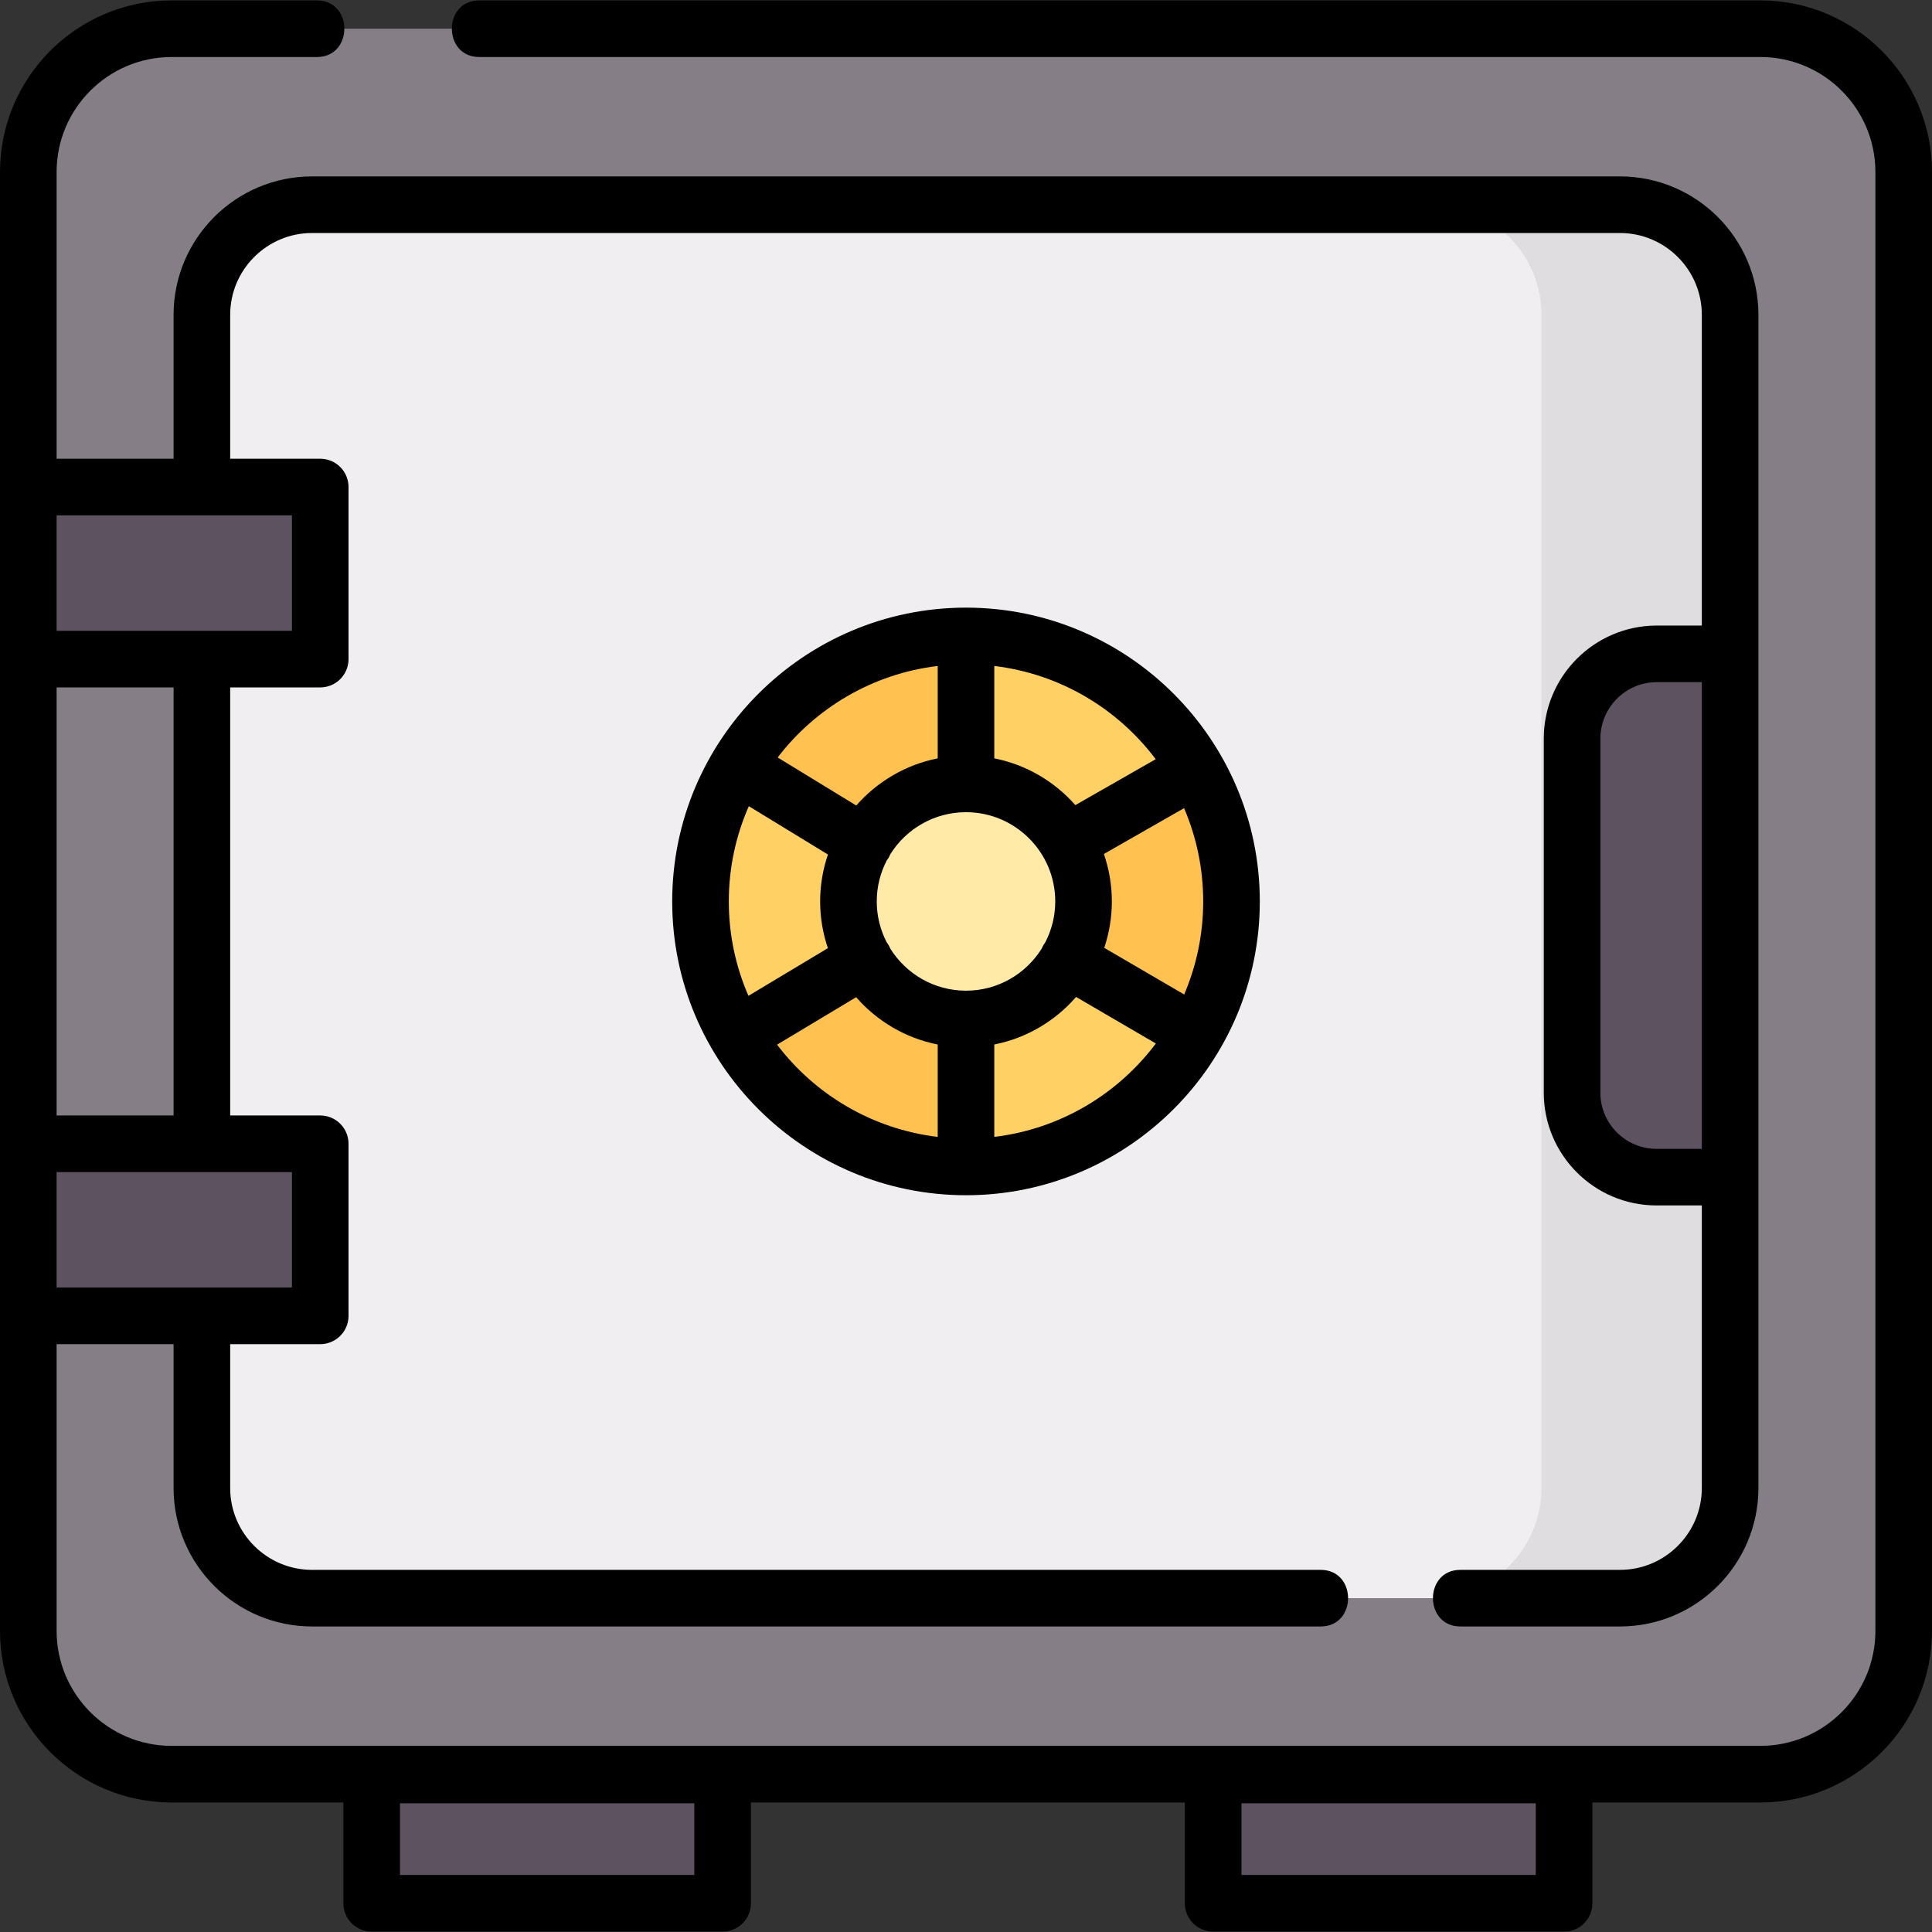 <?xml version="1.0" encoding="UTF-8"?>
<svg xmlns="http://www.w3.org/2000/svg" xmlns:xlink="http://www.w3.org/1999/xlink" width="384pt" height="384pt" viewBox="0 0 384 384" version="1.1">
<rect x="0" y="0" width="384" height="384" fill="#333333" stroke="none"/>
<g id="surface1">
<path style=" stroke:none;fill-rule:nonzero;fill:rgb(36.471%,32.549%,37.647%);fill-opacity:1;" d="M 73.875 349.793 L 143.625 349.793 L 143.625 378.293 L 73.875 378.293 Z M 73.875 349.793 "/>
<path style=" stroke:none;fill-rule:nonzero;fill:rgb(36.471%,32.549%,37.647%);fill-opacity:1;" d="M 241.125 378.293 L 241.125 349.793 L 310.875 349.793 L 310.875 378.293 "/>
<path style=" stroke:none;fill-rule:nonzero;fill:rgb(52.157%,49.412%,52.941%);fill-opacity:1;" d="M 349.898 352.629 L 34.102 352.629 C 18.375 352.629 5.625 339.879 5.625 324.152 L 5.625 34.188 C 5.625 18.457 18.375 5.707 34.102 5.707 L 349.898 5.707 C 365.625 5.707 378.375 18.457 378.375 34.188 L 378.375 324.148 C 378.375 339.879 365.625 352.629 349.898 352.629 Z M 349.898 352.629 "/>
<path style=" stroke:none;fill-rule:nonzero;fill:rgb(94.118%,93.333%,94.118%);fill-opacity:1;" d="M 321.98 317.648 L 62.02 317.648 C 49.93 317.648 40.125 307.848 40.125 295.754 L 40.125 62.582 C 40.125 50.488 49.926 40.688 62.02 40.688 L 321.98 40.688 C 334.074 40.688 343.875 50.488 343.875 62.582 L 343.875 295.754 C 343.875 307.848 334.074 317.648 321.98 317.648 Z M 321.98 317.648 "/>
<path style=" stroke:none;fill-rule:nonzero;fill:rgb(87.451%,86.667%,87.843%);fill-opacity:1;" d="M 321.98 40.688 L 284.48 40.688 C 296.57 40.688 306.375 50.488 306.375 62.582 L 306.375 295.754 C 306.375 307.848 296.574 317.648 284.48 317.648 L 321.98 317.648 C 334.07 317.648 343.875 307.848 343.875 295.754 L 343.875 62.582 C 343.875 50.488 334.074 40.688 321.98 40.688 Z M 321.98 40.688 "/>
<path style=" stroke:none;fill-rule:nonzero;fill:rgb(36.471%,32.549%,37.647%);fill-opacity:1;" d="M 5.625 96.801 L 63.648 96.801 L 63.648 131.004 L 5.625 131.004 Z M 5.625 96.801 "/>
<path style=" stroke:none;fill-rule:nonzero;fill:rgb(36.471%,32.549%,37.647%);fill-opacity:1;" d="M 5.625 227.332 L 63.648 227.332 L 63.648 261.535 L 5.625 261.535 Z M 5.625 227.332 "/>
<path style=" stroke:none;fill-rule:nonzero;fill:rgb(36.471%,32.549%,37.647%);fill-opacity:1;" d="M 343.875 233.965 L 329.242 233.965 C 319.977 233.965 312.465 226.453 312.465 217.184 L 312.465 146.801 C 312.465 137.496 320.004 129.957 329.305 129.957 L 343.875 129.957 Z M 343.875 233.965 "/>
<path style=" stroke:none;fill-rule:nonzero;fill:rgb(100%,81.569%,39.216%);fill-opacity:1;" d="M 168.637 179.168 C 168.637 174.996 169.734 171.078 171.652 167.688 L 146.555 152.352 C 141.906 160.211 139.227 169.375 139.227 179.168 C 139.227 188.883 141.863 197.98 146.445 205.797 L 171.664 190.668 C 169.742 187.27 168.637 183.348 168.637 179.168 Z M 168.637 179.168 "/>
<path style=" stroke:none;fill-rule:nonzero;fill:rgb(100%,81.569%,39.216%);fill-opacity:1;" d="M 212.164 167.367 L 237.691 152.781 C 228.566 137.012 211.527 126.398 192 126.398 L 192 155.805 C 200.598 155.805 208.105 160.453 212.164 167.367 Z M 212.164 167.367 "/>
<path style=" stroke:none;fill-rule:nonzero;fill:rgb(100%,81.569%,39.216%);fill-opacity:1;" d="M 192 202.531 L 192 231.941 C 211.547 231.941 228.598 221.305 237.719 205.512 L 212.316 190.695 C 208.301 197.762 200.711 202.531 192 202.531 Z M 192 202.531 "/>
<path style=" stroke:none;fill-rule:nonzero;fill:rgb(100%,76.078%,31.373%);fill-opacity:1;" d="M 192 155.805 L 192 126.398 C 172.648 126.398 155.742 136.82 146.555 152.348 L 171.656 167.688 C 175.664 160.594 183.27 155.805 192 155.805 Z M 192 155.805 "/>
<path style=" stroke:none;fill-rule:nonzero;fill:rgb(100%,76.078%,31.373%);fill-opacity:1;" d="M 171.664 190.668 L 146.445 205.797 C 155.605 221.434 172.57 231.941 192 231.941 L 192 202.531 C 183.277 202.531 175.68 197.75 171.664 190.668 Z M 171.664 190.668 "/>
<path style=" stroke:none;fill-rule:nonzero;fill:rgb(100%,76.078%,31.373%);fill-opacity:1;" d="M 237.691 152.781 L 212.164 167.367 C 214.195 170.832 215.363 174.863 215.363 179.168 C 215.363 183.363 214.254 187.293 212.316 190.695 L 237.719 205.512 C 242.195 197.758 244.77 188.766 244.77 179.168 C 244.773 169.551 242.188 160.543 237.691 152.781 Z M 237.691 152.781 "/>
<path style=" stroke:none;fill-rule:nonzero;fill:rgb(100%,91.765%,65.882%);fill-opacity:1;" d="M 215.363 179.168 C 215.363 192.07 204.902 202.531 192 202.531 C 179.098 202.531 168.637 192.07 168.637 179.168 C 168.637 166.266 179.098 155.805 192 155.805 C 204.902 155.805 215.363 166.266 215.363 179.168 Z M 215.363 179.168 "/>
<path style=" stroke:none;fill-rule:nonzero;fill:rgb(0%,0%,0%);fill-opacity:1;" d="M 349.898 0.082 L 95.25 0.082 C 87.996 0.082 87.996 11.332 95.25 11.332 L 349.898 11.332 C 362.5 11.332 372.75 21.586 372.75 34.188 L 372.75 324.148 C 372.75 336.75 362.5 347.004 349.898 347.004 L 34.102 347.004 C 21.5 347.004 11.25 336.75 11.25 324.148 L 11.25 267.16 L 34.5 267.16 L 34.5 295.754 C 34.5 310.93 46.848 323.273 62.02 323.273 L 262.5 323.273 C 269.754 323.273 269.754 312.023 262.5 312.023 L 62.02 312.023 C 53.051 312.023 45.75 304.727 45.75 295.754 L 45.75 267.16 L 63.648 267.16 C 66.754 267.16 69.273 264.645 69.273 261.535 L 69.273 227.332 C 69.273 224.227 66.754 221.707 63.648 221.707 L 45.75 221.707 L 45.75 136.629 L 63.648 136.629 C 66.754 136.629 69.273 134.109 69.273 131.004 L 69.273 96.801 C 69.273 93.695 66.754 91.176 63.648 91.176 L 45.75 91.176 L 45.75 62.582 C 45.75 53.609 53.051 46.312 62.02 46.312 L 321.98 46.312 C 330.949 46.312 338.25 53.609 338.25 62.582 L 338.25 124.332 L 329.305 124.332 C 316.918 124.332 306.84 134.41 306.84 146.801 L 306.84 217.184 C 306.84 229.539 316.887 239.59 329.242 239.59 L 338.25 239.59 L 338.25 295.754 C 338.25 304.727 330.949 312.023 321.98 312.023 L 290.25 312.023 C 282.996 312.023 282.996 323.273 290.25 323.273 L 321.98 323.273 C 337.152 323.273 349.5 310.93 349.5 295.754 L 349.5 62.582 C 349.5 47.406 337.152 35.062 321.98 35.062 L 62.02 35.062 C 46.848 35.062 34.5 47.406 34.5 62.582 L 34.5 91.176 L 11.25 91.176 L 11.25 34.188 C 11.25 21.586 21.5 11.332 34.102 11.332 L 63 11.332 C 70.254 11.332 70.254 0.082 63 0.082 L 34.102 0.082 C 15.297 0.082 0 15.383 0 34.188 L 0 324.148 C 0 342.953 15.297 358.254 34.102 358.254 L 68.25 358.254 L 68.25 378.293 C 68.25 381.402 70.77 383.918 73.875 383.918 L 143.625 383.918 C 146.73 383.918 149.25 381.402 149.25 378.293 L 149.25 358.254 L 235.5 358.254 L 235.5 378.293 C 235.5 381.402 238.02 383.918 241.125 383.918 L 310.875 383.918 C 313.98 383.918 316.5 381.402 316.5 378.293 L 316.5 358.254 L 349.898 358.254 C 368.703 358.254 384 342.957 384 324.148 L 384 34.188 C 384 15.383 368.703 0.082 349.898 0.082 Z M 329.242 228.34 C 323.09 228.34 318.09 223.336 318.09 217.184 L 318.09 146.801 C 318.09 140.613 323.121 135.582 329.305 135.582 L 338.25 135.582 L 338.25 228.34 Z M 58.023 255.91 L 11.25 255.91 L 11.25 232.957 L 58.023 232.957 Z M 34.5 221.707 L 11.25 221.707 L 11.25 136.629 L 34.5 136.629 Z M 58.023 102.426 L 58.023 125.379 L 11.25 125.379 L 11.25 102.426 Z M 138 372.668 L 79.5 372.668 L 79.5 358.418 L 138 358.418 Z M 305.25 372.668 L 246.75 372.668 L 246.75 358.418 L 305.25 358.418 Z M 305.25 372.668 "/>
<path style=" stroke:none;fill-rule:nonzero;fill:rgb(0%,0%,0%);fill-opacity:1;" d="M 133.605 179.168 C 133.605 211.367 159.801 237.562 192 237.562 C 224.199 237.562 250.395 211.367 250.395 179.168 C 250.395 146.969 224.199 120.773 192 120.773 C 159.801 120.773 133.605 146.969 133.605 179.168 Z M 239.145 179.168 C 239.145 185.73 237.797 191.98 235.363 197.66 L 219.477 188.391 C 220.453 185.492 220.988 182.391 220.988 179.168 C 220.988 175.867 220.426 172.695 219.406 169.738 L 235.344 160.629 C 237.789 166.324 239.145 172.59 239.145 179.168 Z M 209.738 179.168 C 209.738 182.098 209.02 184.859 207.758 187.293 C 207.625 187.473 207.5 187.656 207.383 187.852 C 207.254 188.078 207.145 188.309 207.047 188.543 C 203.91 193.559 198.34 196.906 192 196.906 C 185.66 196.906 180.086 193.559 176.949 188.539 C 176.844 188.285 176.727 188.035 176.578 187.789 C 176.473 187.613 176.359 187.445 176.234 187.285 C 174.977 184.848 174.262 182.09 174.262 179.168 C 174.262 176.223 174.984 173.449 176.262 171.004 C 176.363 170.867 176.465 170.73 176.559 170.582 C 176.711 170.328 176.84 170.062 176.949 169.793 C 180.086 164.777 185.66 161.43 192 161.43 C 201.781 161.43 209.738 169.387 209.738 179.168 Z M 144.855 179.168 C 144.855 172.438 146.281 166.035 148.836 160.234 L 164.559 169.844 C 163.562 172.773 163.012 175.906 163.012 179.168 C 163.012 182.414 163.555 185.535 164.547 188.453 L 148.758 197.926 C 146.25 192.172 144.855 185.832 144.855 179.168 Z M 186.375 132.367 L 186.375 150.734 C 179.977 151.996 174.332 155.375 170.191 160.102 L 154.566 150.555 C 162.113 140.703 173.445 133.914 186.375 132.367 Z M 154.449 207.633 L 170.164 198.203 C 174.309 202.949 179.961 206.336 186.375 207.605 L 186.375 225.969 C 173.379 224.414 161.992 217.562 154.449 207.633 Z M 197.625 225.965 L 197.625 207.602 C 204.062 206.332 209.734 202.922 213.879 198.152 L 229.734 207.402 C 222.191 217.457 210.723 224.402 197.625 225.965 Z M 229.703 150.895 L 213.738 160.02 C 209.602 155.332 203.988 151.988 197.625 150.73 L 197.625 132.367 C 210.703 133.934 222.16 140.859 229.703 150.895 Z M 229.703 150.895 "/>
</g>
</svg>
